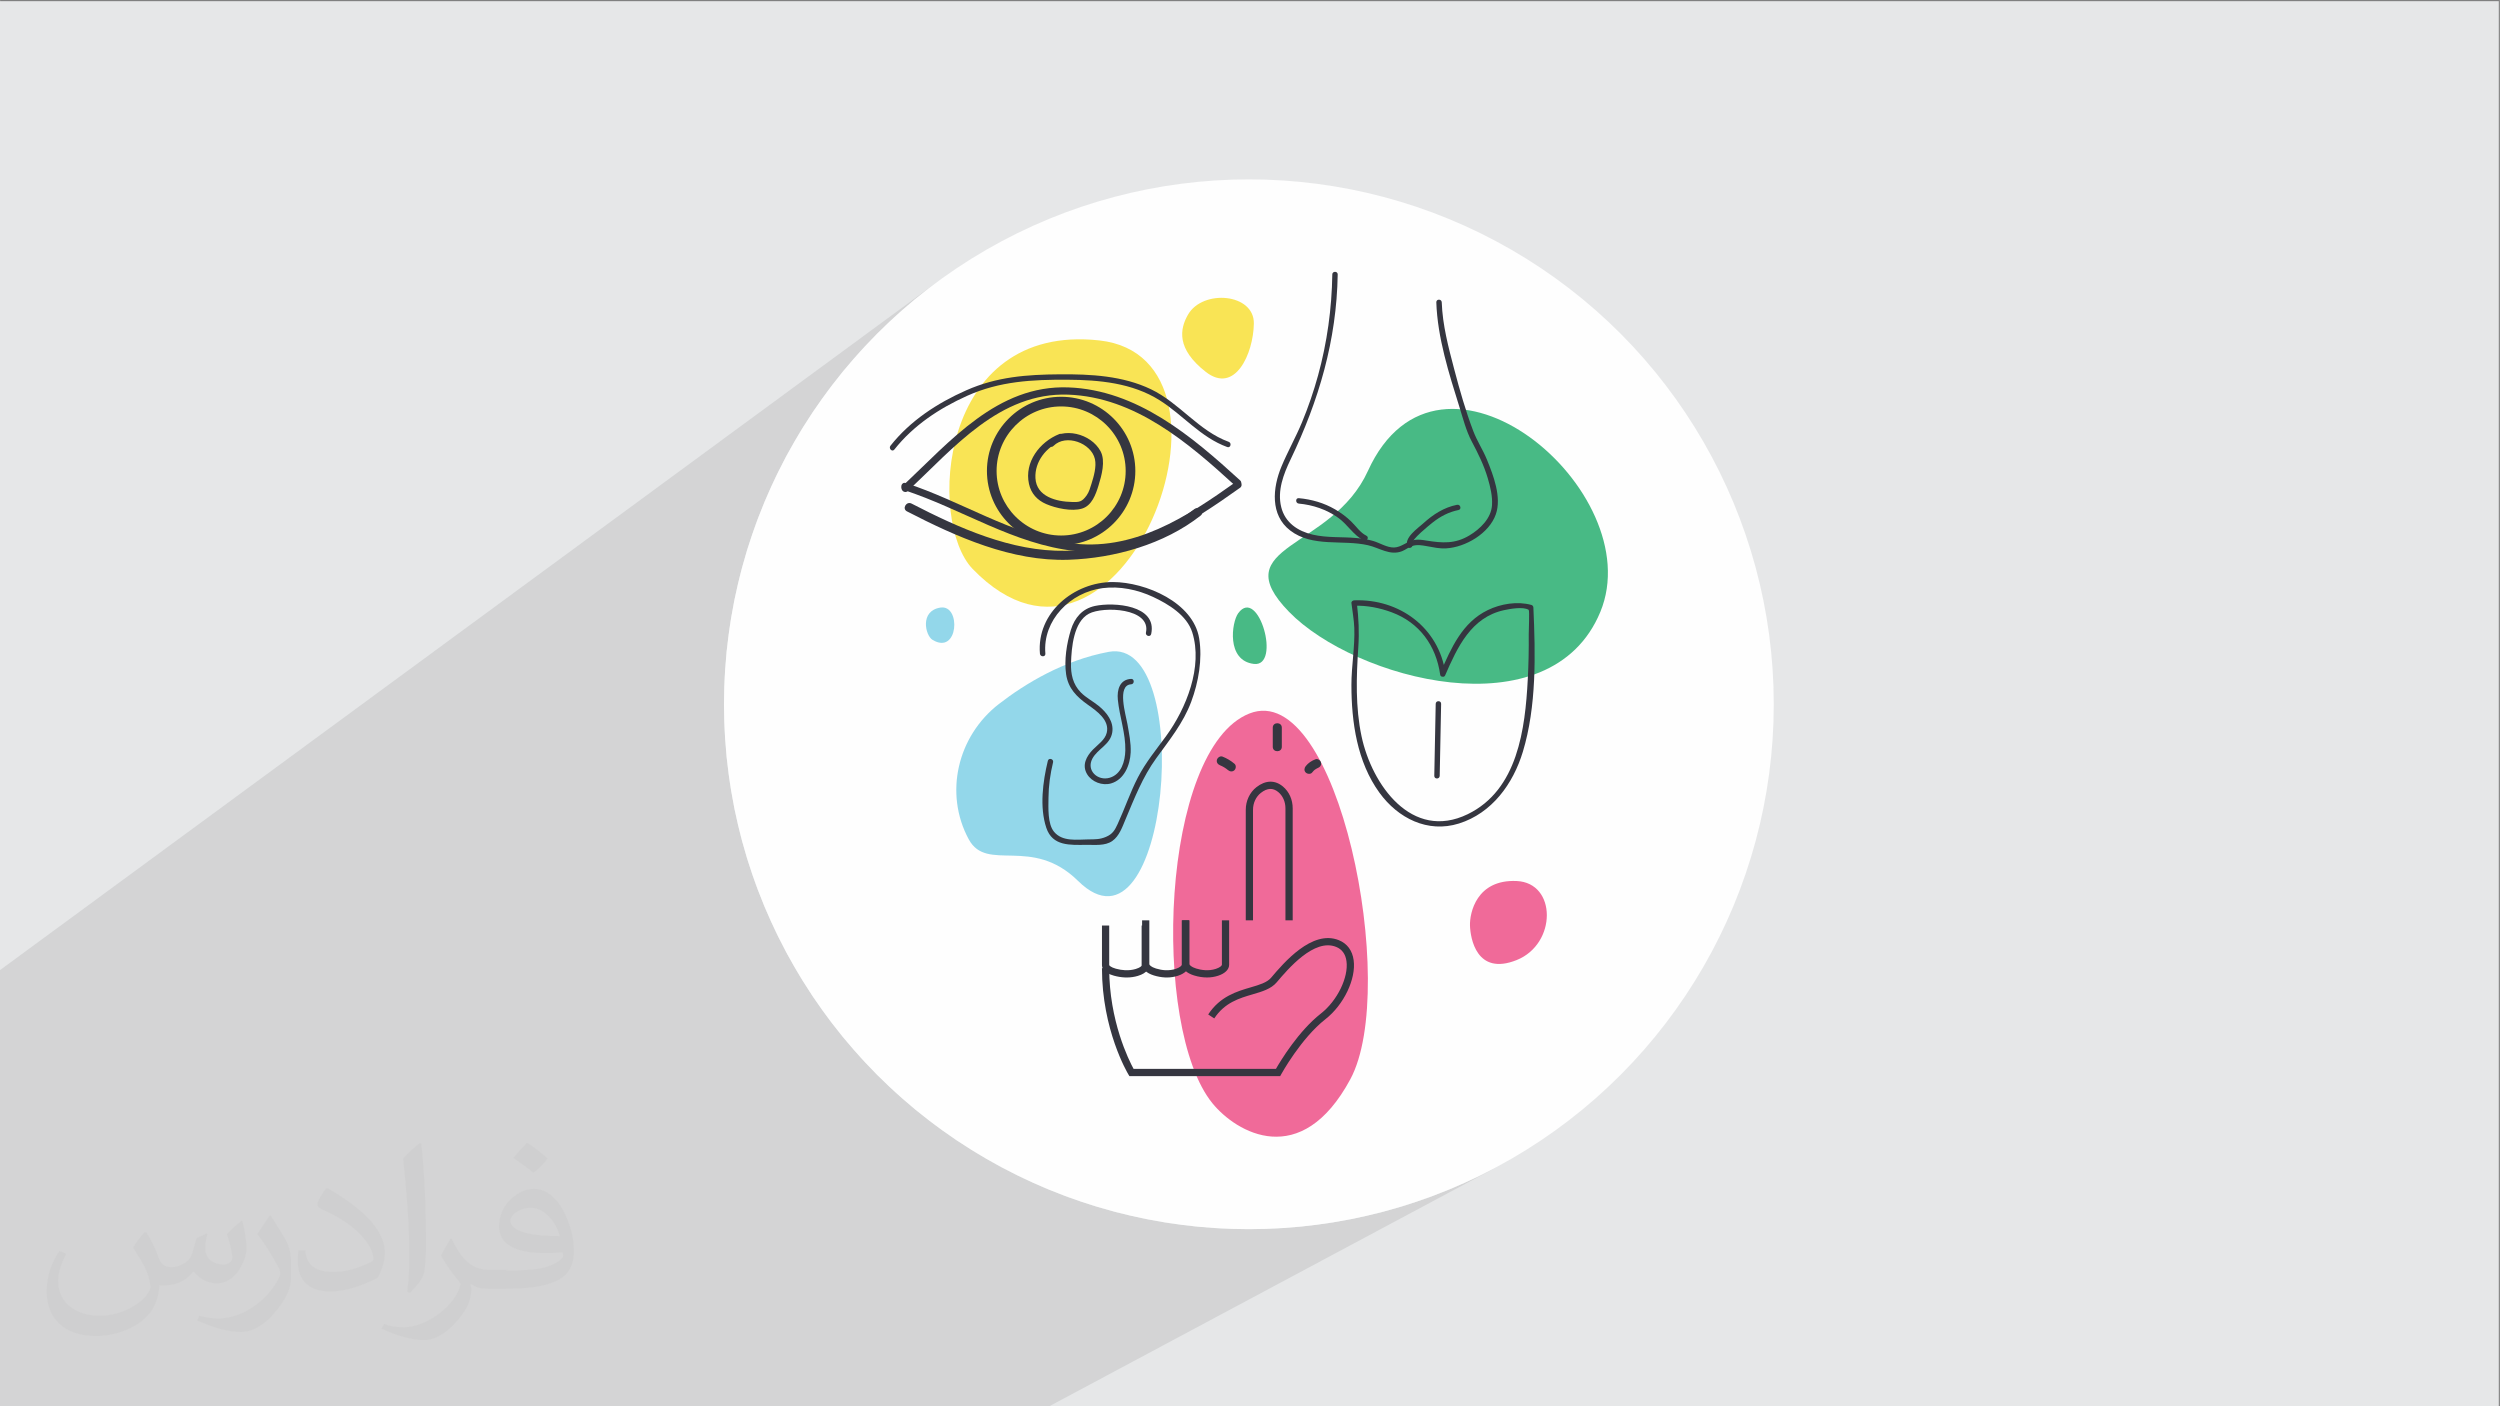 <?xml version="1.0" encoding="UTF-8"?>
<!DOCTYPE svg PUBLIC "-//W3C//DTD SVG 1.1//EN" "http://www.w3.org/Graphics/SVG/1.1/DTD/svg11.dtd">
<!-- Creator: CorelDRAW -->
<svg xmlns="http://www.w3.org/2000/svg" xml:space="preserve" width="3.703in" height="2.083in" version="1.1" style="shape-rendering:geometricPrecision; text-rendering:geometricPrecision; image-rendering:optimizeQuality; fill-rule:evenodd; clip-rule:evenodd"
viewBox="0 0 3703.33 2083.33"
 xmlns:xlink="http://www.w3.org/1999/xlink"
 xmlns:xodm="http://www.corel.com/coreldraw/odm/2003">
 <rect x="0" y="0" width="3703.33" height="2083.33" fill="#808080" stroke="none"/>
 <defs>
  <style type="text/css">
   <![CDATA[
    .fil2 {fill:#FEFEFE}
    .fil0 {fill:#E6E7E8}
    .fil6 {fill:#F06A99;fill-rule:nonzero}
    .fil7 {fill:#F9E455;fill-rule:nonzero}
    .fil4 {fill:#93D7EA;fill-rule:nonzero}
    .fil5 {fill:#48BA85;fill-rule:nonzero}
    .fil8 {fill:#353640;fill-rule:nonzero}
    .fil3 {fill:#373435;fill-opacity:0.031}
    .fil1 {fill:#373435;fill-opacity:0.102}
   ]]>
  </style>
 </defs>
 <g id="Layer_x0020_1">
  <polygon class="fil0" points="-1.67,1.74 3701.66,1.74 3701.66,2084.93 -1.67,2084.93 "/>
  <polygon class="fil1" points="1551.22,2084.93 -1.67,2084.93 -1.67,1438.26 1384.76,420.22 1355.38,443.31 1327.17,467.75 1300.16,493.5 1274.41,520.5 1249.97,548.71 1226.89,578.09 1205.21,608.57 1184.98,640.13 1166.26,672.69 1149.09,706.22 1133.52,740.66 1119.59,775.97 1107.37,812.1 1096.89,849 1088.21,886.62 1081.37,924.91 1076.43,963.83 1073.42,1003.32 1072.41,1043.33 1073.42,1083.35 1076.43,1122.84 1081.37,1161.75 1088.21,1200.05 1096.89,1237.67 1107.37,1274.57 1119.59,1310.69 1133.52,1346.01 1149.09,1380.45 1166.26,1413.98 1184.98,1446.54 1205.21,1478.09 1226.89,1508.58 1249.97,1537.95 1274.41,1566.17 1300.16,1593.17 1327.17,1618.92 1355.38,1643.36 1384.76,1666.44 1415.24,1688.12 1446.79,1708.35 1479.35,1727.07 1512.88,1744.24 1547.33,1759.81 1582.64,1773.74 1618.77,1785.96 1655.67,1796.44 1693.29,1805.12 1731.58,1811.96 1770.5,1816.91 1809.98,1819.91 1850,1820.92 1890.02,1819.91 1929.5,1816.91 1968.42,1811.96 2006.71,1805.12 2044.33,1796.44 2081.23,1785.96 2117.36,1773.74 2152.67,1759.81 2187.11,1744.24 2220.65,1727.07 "/>
  <circle class="fil2" cx="1850" cy="1043.33" r="777.59"/>
  <path class="fil3" d="M217.02 1826.24c7,11 12,21 16,32 3,7 5,19 21,19 5,0 11,-1 17,-5 7,-3 12,-9 14,-17l6 -21 15 -7 1 1c-2,8 -3,16 -3,21 0,18 15,24 27,24 7,0 13,-4 13,-10 0,-8 -4,-23 -8,-35 7,-7 14,-14 22,-20l1 1c4,15 6,30 6,40 0,10 -4,20 -8,27 -7,14 -20,25 -36,25 -12,0 -25,-6 -34,-17l-1 0c-9,11 -22,20 -43,20l-7 0c-1,14 -4,24 -9,33 -13,25 -50,42 -85.01,42 -49,0 -73.01,-28 -73.01,-66 0,-23 8,-45 19,-60l10 4c-7,14 -12,27 -12,40 0,35 29,52 62,52 31,0 68.01,-19 75.01,-42 -3,-25 -12,-36 -26,-59 4,-7 10,-15 17,-23l1 0 0 0 0 0 2 1 0 0 0 0 0 0 0 0 0 0 0.02 -0.01 -0.01 0.01zm564.05 -133.01c10,6 20,14 30,23 -6,8 -12,15 -21,21 -10,-8 -20,-15 -30,-22 7,-8 14,-15 20,-22l0 0 0 0 1 0 0 0 0 0 0 0 0 0zm5 96.01c-17,0 -30,11 -30,19 0,17 33,23 73.01,23 -5,-20 -22,-42 -43,-42l-0.01 0zm-37 93.01c22,0 41,-1 55,-4 16,-4 30,-12 30,-18 0,-2 0,-3 -1,-5 -9,1 -19,1 -29,1 -29,0 -52,-7 -61,-23 -2,-5 -4,-10 -4,-16 0,-16 7,-32 19,-42 10,-9 21,-14 33,-14 20,0 37,16 48,42 6,14 11,30 11,51 0,14 -4,25 -12,34 -16,15 -45,21 -90.01,21l-20 0 0 0 -5 0c-11,0 -19,-2 -25,-7l-1 0c0,3 1,5 1,7 0,10 -3,23 -10,33 -20,30 -42,43 -60,43 -19,0 -42,-7 -63,-17l4 -7c7,3 16,5 29,5 34,0 78.01,-33 84.01,-64 -1,-3 -4,-6 -7,-10 -10,-12 -16,-22 -22,-32 5,-10 10,-18 14,-25l2 0c14,29 28,46 57,46l5 0 0 0 21 0 0 0 0 0 -3 1 0 0 0 0 0 0 0 0 0 0 0 0zm-146.01 31c2,-14 3,-29 3,-43l0 -21c0,-39 -5,-96.01 -9,-133.01 7,-8 17,-17 25,-23l2 1c5,47 7,101.01 7,151.01 0,13 -1,26 -2,35 -1,12 -8,21 -22,35l-3 -1 0 0 0 0 -1 -1 0 0 0 0 0 0 0 0 0 0 0 0zm-151.02 -62.01c1,18 10,33 41,33 20,0 36,-5 55,-14 3,-1 5,-3 5,-5 0,-12 -9,-27 -24,-41 -14,-13 -34,-25 -51,-32 -6,-3 -8,-5 -8,-8 0,-5 7,-16 13,-24l2 0c20,11 43,27 60,44 15,16 25,33 25,51 0,13 -4,26 -11,38 -22,11 -46,20 -70.01,20 -29,0 -48,-14 -48,-45 0,-3 0,-9 1,-16l10 0 0 0 0 0 0 -1 0 0 0 0 0 0 0 0 0 0 0 0 0.01 0zm-52 -52l18 29c7,11 13,22 13,41l0 24c0,19 -12,39 -32,60 -15,14 -29,20 -42,20 -19,0 -40,-6 -65,-17l3 -7c8,2 17,4 28,4 36,0 72.01,-26 89.01,-58 2,-4 3,-7 3,-9 0,-4 -2,-8 -4,-11 -9,-17 -19,-33 -30,-47 6,-9 12,-18 18,-27l1 0 0 -2 0 0 0 0 0 0 0 0 0 0 0 0 -0.01 0z"/>
  <g id="_1568533548592">
   <path class="fil4" d="M1435.04 1243.47c-36.94,-68.18 -16.67,-153.12 44.67,-200.57 39.23,-30.34 95.96,-64.78 162.73,-77.23 129.11,-24.08 89.37,472.22 -45.47,339.39 -68.6,-67.57 -134.92,-11.75 -161.93,-61.59z"/>
   <path class="fil5" d="M2026.32 697.73c-53.3,117.38 -213.94,108.88 -116.78,208.71 97.16,99.84 387.22,178.83 461.14,0 73.92,-178.82 -238.42,-442.03 -344.36,-208.71z"/>
   <path class="fil6" d="M1796.06 1634.48c-91.56,-112.45 -76.56,-525.47 54.71,-577.47 131.27,-52 222.75,405.8 149.59,541.7 -73.16,135.91 -169.17,78.91 -204.3,35.76z"/>
   <path class="fil7" d="M1440.79 842.88c-67.28,-69.55 -51.65,-364.81 187.58,-338.58 239.22,26.23 32.92,566.51 -187.58,338.58z"/>
   <path class="fil8" d="M1338.8 725.91c85.13,27.61 163.41,80.81 253.91,90.36 93.13,9.83 171.76,-42.07 244.2,-93.64 5.58,-3.97 0.23,-13.28 -5.41,-9.26 -73.78,52.51 -153.25,104.85 -248.17,90.98 -85.64,-12.51 -160.29,-62.4 -241.68,-88.79 -6.58,-2.13 -9.4,8.22 -2.85,10.35l0 0z"/>
   <path class="fil8" d="M1344.69 727.44c67.85,-63.63 136.23,-146.54 237.83,-142.8 98.84,3.64 177.56,71.2 246.89,134.59 5.09,4.65 12.7,-2.91 7.59,-7.59 -71.58,-65.44 -152.56,-134.01 -254.48,-137.74 -104.99,-3.84 -175.24,80.13 -245.42,145.94 -5.05,4.74 2.55,12.31 7.59,7.59l0 0z"/>
   <path class="fil8" d="M1568.96 643.09c-28.76,11.5 -51.83,41.47 -44.74,73.76 3.13,14.3 12.29,24.2 25.57,29.92 14.29,6.15 37.78,11.34 53.15,6.65 14.45,-4.41 20.31,-21.18 24.33,-34.26 4.47,-14.55 10.73,-36.29 2.95,-50.77 -14,-26.03 -55.54,-36.91 -77.18,-15.46 -4.91,4.87 2.67,12.46 7.59,7.59 18.4,-18.23 55.92,-4.18 61.28,19.57 2.51,11.14 -1.61,25.34 -4.99,36.22 -1.79,5.77 -3.62,12.48 -7.22,17.51 -7.32,10.22 -11.3,10.04 -21.7,9.83 -22.85,-0.44 -52.7,-7.77 -54.2,-35.27 -1.34,-24.52 16.06,-46.17 38.02,-54.95 6.33,-2.53 3.57,-12.92 -2.85,-10.35l0 0z"/>
   <path class="fil8" d="M1571.87 602.11c-52.72,0 -95.61,42.89 -95.61,95.61 0,52.72 42.89,95.61 95.61,95.61 52.72,0 95.61,-42.89 95.61,-95.61 0,-52.72 -42.89,-95.61 -95.61,-95.61zm0 205.53c-60.61,0 -109.92,-49.31 -109.92,-109.92 0,-60.61 49.31,-109.92 109.92,-109.92 60.61,0 109.92,49.31 109.92,109.92 0,60.61 -49.31,109.92 -109.92,109.92z"/>
   <path class="fil8" d="M1343.47 757.57c73.23,37.79 155.3,74.49 239.52,71.68 67.93,-2.28 141.61,-22.96 195.56,-65.44 6.78,-5.33 -2.77,-14.77 -9.48,-9.48 -51.99,40.93 -125.33,60.47 -190.69,61.63 -80.18,1.42 -158.38,-33.97 -228.13,-69.96 -7.66,-3.95 -14.45,7.61 -6.77,11.58l0 0z"/>
   <path class="fil8" d="M1820.11 654.52c-44.47,-16.19 -72.85,-57.54 -115.09,-77.82 -41.78,-20.06 -89.33,-22.52 -134.9,-22.18 -49.06,0.36 -93.44,3.61 -138.83,23.71 -42.92,19 -82.89,44.99 -112.24,82.11 -3.18,4.02 2.48,9.75 5.69,5.69 28.33,-35.83 66.6,-61.07 107.94,-79.67 48.14,-21.66 96.65,-24.1 148.68,-23.82 46.84,0.26 95.75,4.79 136.31,30.35 34.74,21.89 60.86,55.03 100.31,69.39 4.88,1.78 6.98,-6 2.14,-7.76l0 0z"/>
   <path class="fil8" d="M1548.52 968.4c-4.31,-49.77 37.16,-91.13 84.87,-97.13 25.54,-3.2 51.61,2.26 74.81,13.1 22.66,10.59 49.92,27.17 57.9,52.35 16.13,50.93 -8.96,112.86 -38.61,153.58 -14.66,20.13 -30.43,39.19 -41.91,61.43 -11.49,22.26 -19.42,46.04 -29.87,68.76 -4.3,9.34 -7.47,15.05 -17.39,19.29 -9.09,3.88 -16.19,3.63 -25.87,3.73 -17.24,0.19 -38.7,3.74 -51.12,-11.32 -9.72,-11.8 -8.29,-35.89 -8.19,-50.3 0.12,-17.8 2.61,-35.31 6.79,-52.6 1.21,-5.03 -6.54,-7.18 -7.76,-2.14 -7.41,30.7 -12.46,68.52 -2.26,99.21 9.13,27.44 35.29,25.49 59.56,25.23 12.48,-0.14 27.44,1.85 38.26,-5.76 10.31,-7.25 14.81,-20.81 19.48,-31.87 13.31,-31.52 25.33,-62.75 45.54,-90.66 19.57,-27.03 40.06,-52.15 51.87,-83.8 10.76,-28.87 16.75,-62.93 11.77,-93.63 -8.67,-53.47 -79.29,-83.46 -127.8,-83.62 -57.36,-0.18 -113.37,45.48 -108.12,106.15 0.44,5.12 8.5,5.17 8.05,0l0 0z"/>
   <path class="fil8" d="M1705.28 939.26c9.33,-43.05 -55.54,-47.51 -83.2,-41.61 -18.94,4.03 -30.18,17.5 -35.77,35.45 -6.2,19.96 -10.12,44.94 -7.07,65.74 3.08,21 15.64,33.45 32.28,45.25 12.86,9.12 32.54,22.7 27.9,41.49 -2.61,10.59 -13.12,17.4 -20.34,24.78 -9.76,9.97 -16.74,23.06 -8.81,36.42 6.96,11.72 22.67,17.59 35.63,13.79 19.47,-5.71 28.15,-27.27 28.99,-45.79 0.64,-14.19 -2.46,-28.45 -4.85,-42.36 -2.25,-13.13 -15.96,-57.52 5.49,-58.65 5.15,-0.27 5.19,-8.32 0,-8.05 -16.88,0.88 -21.1,16.14 -19.67,30.81 2.45,25.04 11.71,49.97 11.1,75.28 -0.39,16.09 -5.85,35.22 -23.06,40.35 -17.81,5.31 -35.16,-10.8 -25.75,-28.3 7.91,-14.71 26.28,-20.55 29.4,-38.5 2.8,-16.1 -8.31,-30.05 -20.04,-39.6 -8.54,-6.96 -18.71,-12.08 -26.47,-19.99 -11.86,-12.11 -15.05,-27.25 -14.52,-43.6 0.73,-22.83 3.76,-60.83 26.5,-73.02 21.11,-11.32 92.39,-8.53 84.49,27.97 -1.09,5.05 6.66,7.21 7.76,2.14l0 0z"/>
   <path class="fil8" d="M1973.6 406.58c-0.8,50.58 -7.67,100.81 -21.1,149.61 -6.48,23.54 -14.39,46.69 -23.73,69.24 -9.28,22.4 -21.29,43.52 -30.57,65.89 -12.94,31.16 -17,71.54 13,94.56 33.09,25.39 77.42,13.22 115.21,21.83 17.11,3.9 32.62,15.86 50.48,8.87 5.31,-2.08 9.74,-6 15.22,-7.75 7.22,-2.31 14.11,-1.02 21.31,0.25 9.74,1.72 18.82,3.88 28.8,3.31 28.74,-1.66 63.8,-22.12 73.68,-50.56 8.78,-25.31 -3.73,-57.69 -13.22,-80.91 -5.95,-14.57 -14.66,-27.58 -20.22,-42.24 -11.29,-29.74 -20.07,-60.64 -28.17,-91.38 -8.5,-32.29 -17.46,-65.93 -18.55,-99.47 -0.17,-5.17 -8.22,-5.19 -8.05,0 1.69,52.33 18.8,105.74 34.29,155.33 5.28,16.87 9.94,35.31 18.28,51.02 9.38,17.69 17.99,35.01 23.7,54.43 3.77,12.81 7.13,26.53 6.23,39.98 -1.3,19.41 -17.6,35.07 -33.43,44.58 -21.43,12.88 -40.29,11.41 -63.85,7.61 -5.91,-0.95 -11.87,-1.92 -17.85,-0.89 -10.56,1.82 -19,10.89 -29.83,11.2 -10.49,0.3 -21.21,-6.78 -30.94,-9.65 -7.96,-2.35 -16.25,-3.56 -24.5,-4.34 -21.72,-2.05 -43.82,-0.07 -65.22,-5.07 -22.02,-5.15 -40.92,-17.67 -46.63,-40.77 -6.04,-24.41 3.4,-48.78 13.81,-70.48 41.91,-87.31 68.32,-176.7 69.87,-274.19 0.08,-5.18 -7.96,-5.18 -8.05,0l0 0z"/>
   <path class="fil8" d="M2024.14 793.65c-9.57,-4.81 -15.2,-14.04 -22.76,-21.31 -7.12,-6.84 -15.13,-12.81 -23.66,-17.76 -16.59,-9.63 -34.76,-14.84 -53.79,-16.59 -5.15,-0.47 -5.12,7.58 0,8.05 21,1.92 41.24,8.76 58.49,21.09 13.63,9.72 22.74,25.98 37.65,33.46 4.61,2.31 8.7,-4.63 4.06,-6.95l0 0z"/>
   <path class="fil8" d="M2092.05 805.61c-2.61,-5.44 26.52,-28.63 30.28,-31.61 11.43,-9.03 23.83,-15.55 38.19,-18.43 5.07,-1.01 2.93,-8.77 -2.14,-7.76 -19.43,3.89 -35.49,14.33 -50.02,27.5 -7.86,7.13 -29.34,21.69 -23.26,34.35 2.24,4.67 9.19,0.59 6.95,-4.06l0 0z"/>
   <path class="fil8" d="M2141.18 997.4c-9.58,-67.41 -68.21,-110.63 -135.25,-108.06 -1.98,0.08 -4.28,1.79 -4.02,4.02 1.41,12.11 3.8,24.48 4.26,36.67 1.07,27.87 -4.27,56.54 -4.26,84.58 0.02,55.15 8.36,114.07 41.57,159.81 27.35,37.67 71.37,60.08 117.67,45.57 48.96,-15.34 80.33,-58.82 94.7,-106.2 20.47,-67.54 18.74,-144 15.63,-213.74 -0.08,-1.78 -1.19,-3.39 -2.96,-3.88 -20.96,-5.8 -45.39,-1.67 -64.59,7.63 -37.89,18.34 -54.26,56.21 -70.12,92.63 -2.04,4.7 4.89,8.8 6.95,4.06 18.05,-41.47 38.43,-85.95 87.16,-96.57 8.11,-1.77 28.62,-5.68 36.59,-0.44 1.47,0.97 0.01,30.76 0.07,36.48 0.22,22.18 -0.25,44.37 -1.42,66.52 -3.86,73.19 -14.75,163.59 -88.95,199.66 -82.86,40.28 -142.15,-43.74 -157.33,-115.48 -9.11,-43.07 -7.74,-87.72 -4.8,-131.38 1.56,-23.2 0.53,-42.94 -2.14,-65.92 -1.34,1.34 -2.69,2.69 -4.02,4.02 18.65,-0.72 38.14,3.19 55.54,9.64 41.26,15.29 65.83,49.39 71.95,92.5 0.73,5.11 8.48,2.94 7.76,-2.14z"/>
   <path class="fil8" d="M2126.78 1042.65c-0.7,35.58 -1.41,71.15 -2.11,106.73 -0.11,5.18 7.94,5.18 8.04,0 0.7,-35.57 1.41,-71.15 2.11,-106.73 0.1,-5.18 -7.95,-5.18 -8.05,0l0 0z"/>
   <path class="fil8" d="M1893.22 1594.23l-220.19 0 -1.56 -2.6c-1.6,-2.66 -39.12,-66.11 -39.12,-157.39l10.73 0c0,78.23 29.19,136.52 36.13,149.26l210.87 0c6.66,-11.63 33.27,-55.91 66.77,-82.13 24.12,-18.87 41.05,-53.65 37.74,-77.53 -1.44,-10.42 -6.57,-17.5 -15.23,-21.04 -32.51,-13.29 -71.48,32.77 -88.12,52.43 -8.33,9.84 -21.58,13.71 -35.61,17.81 -19.44,5.68 -41.48,12.12 -56.89,35.7l-8.98 -5.88c17.58,-26.89 42.69,-34.22 62.86,-40.12 12.98,-3.79 24.19,-7.07 30.43,-14.44 18.15,-21.45 60.67,-71.67 100.38,-55.43 12.28,5.02 19.81,15.22 21.8,29.5 3.84,27.71 -14.5,66.12 -41.75,87.46 -36.22,28.34 -65.25,81.08 -65.54,81.61l-1.53 2.79 -3.18 0z"/>
   <path class="fil8" d="M1914.91 1363.43l-10.73 0 0 -165.93c0,-9.69 -3.86,-18.47 -10.6,-24.09 -7.89,-6.58 -16.32,-6.2 -25.78,1.18 -7.31,5.69 -11.67,15.04 -11.67,25.02l0 163.82 -10.73 0 0 -163.82c0,-13.26 5.91,-25.78 15.81,-33.49 13.47,-10.49 27.41,-10.83 39.25,-0.95 9.19,7.67 14.46,19.45 14.46,32.33l0 165.93z"/>
   <path class="fil8" d="M1787.91 1448.06c-6.22,0 -12.65,-1 -19.13,-3 -11.13,-3.43 -17.52,-9.53 -17.52,-16.72l0 -64.91 10.73 0 0 64.91c0,1.11 2.44,4.15 9.96,6.47 7.22,2.23 18.17,4.12 29.24,0.46 6.44,-2.13 8.85,-4.87 8.85,-6.09l0 -65.75 10.73 0 0 65.75c0,6.93 -5.9,12.86 -16.21,16.27 -5.26,1.74 -10.86,2.61 -16.65,2.61z"/>
   <path class="fil8" d="M1728.44 1448.08c-0.93,0 -1.87,-0.02 -2.81,-0.07 -5.33,-0.26 -10.81,-1.26 -16.3,-2.94 -11.13,-3.44 -17.52,-9.53 -17.52,-16.72l0 -64.91 10.73 0 0 64.91c0,1.11 2.44,4.15 9.96,6.47 4.63,1.43 9.22,2.27 13.65,2.48 5.46,0.26 10.72,-0.42 15.59,-2.02 6.44,-2.13 8.85,-4.87 8.85,-6.09l0 -65.75 10.73 0 0 65.75c0,6.93 -5.9,12.86 -16.21,16.27 -5.28,1.74 -10.87,2.63 -16.67,2.63z"/>
   <path class="fil8" d="M1669.01 1448.08c-0.94,0 -1.88,-0.02 -2.82,-0.07 -5.28,-0.22 -10.73,-1.12 -16.17,-2.63 -15.37,-4.29 -17.66,-11.64 -17.66,-15.65l0 -58.66 10.73 0 0 58.66c0.11,0.52 2.2,3.19 9.81,5.31 4.66,1.3 9.29,2.06 13.76,2.26 5.56,0.24 10.85,-0.37 15.77,-1.85 6.81,-2.04 8.62,-4.48 8.7,-4.98l0 -59.4 10.73 0 0 59.42c0,3.87 -2.12,10.99 -16.35,15.24 -5.22,1.56 -10.76,2.35 -16.5,2.35z"/>
   <path class="fil8" d="M1807.38 1133.77c4.25,1.7 8.31,4.2 11.8,7.15 2.76,2.33 6.77,2.71 9.48,0 2.4,-2.4 2.78,-7.13 0,-9.48 -5.39,-4.56 -11.17,-7.98 -17.72,-10.6 -3.36,-1.35 -7.37,1.47 -8.25,4.69 -1.05,3.82 1.31,6.89 4.69,8.25l0 0z"/>
   <path class="fil8" d="M1885.39 1077.91c0,9.5 0,19 0,28.49 0,8.63 13.41,8.64 13.41,0 0,-9.5 0,-19 0,-28.49 0,-8.63 -13.41,-8.64 -13.41,0l0 0z"/>
   <path class="fil8" d="M1943.7 1144.43c0.67,-0.85 1.37,-1.66 2.12,-2.43 0.34,-0.34 0.69,-0.67 1.04,-0.99 0.1,-0.09 1.19,-1.02 0.59,-0.54 0.75,-0.58 1.57,-1.09 2.4,-1.57 0.52,-0.3 1.05,-0.57 1.58,-0.83 1.15,-0.57 -1.39,0.49 0.71,-0.31 3.37,-1.3 5.71,-4.51 4.68,-8.25 -0.89,-3.22 -4.85,-6 -8.24,-4.68 -5.59,2.16 -10.61,5.38 -14.35,10.13 -2.24,2.84 -2.78,6.71 0,9.48 2.32,2.33 7.23,2.86 9.48,0l0 0z"/>
   <path class="fil4" d="M1381.18 947.79c-10.48,-6.43 -19.08,-42.94 11.92,-47.7 30.99,-4.76 26.75,71.41 -11.92,47.7z"/>
   <path class="fil6" d="M2177.55 1371.07c-0.54,-18.44 9.54,-68.56 69.15,-65.9 59.61,2.67 59.61,93.27 0,117.11 -59.61,23.84 -68.6,-32.66 -69.15,-51.21z"/>
   <path class="fil5" d="M1834.2 908.45c-9.69,13.27 -17.95,70.2 23.18,75.11 41.13,4.9 6.7,-116.03 -23.18,-75.11z"/>
   <path class="fil7" d="M1759.81 466.15c-12.35,21.48 -17.21,50.67 26.2,84.65 43.42,33.98 70.7,-26.82 71.37,-71.53 0.67,-44.71 -75.63,-51.26 -97.57,-13.11z"/>
  </g>
 </g>
</svg>
